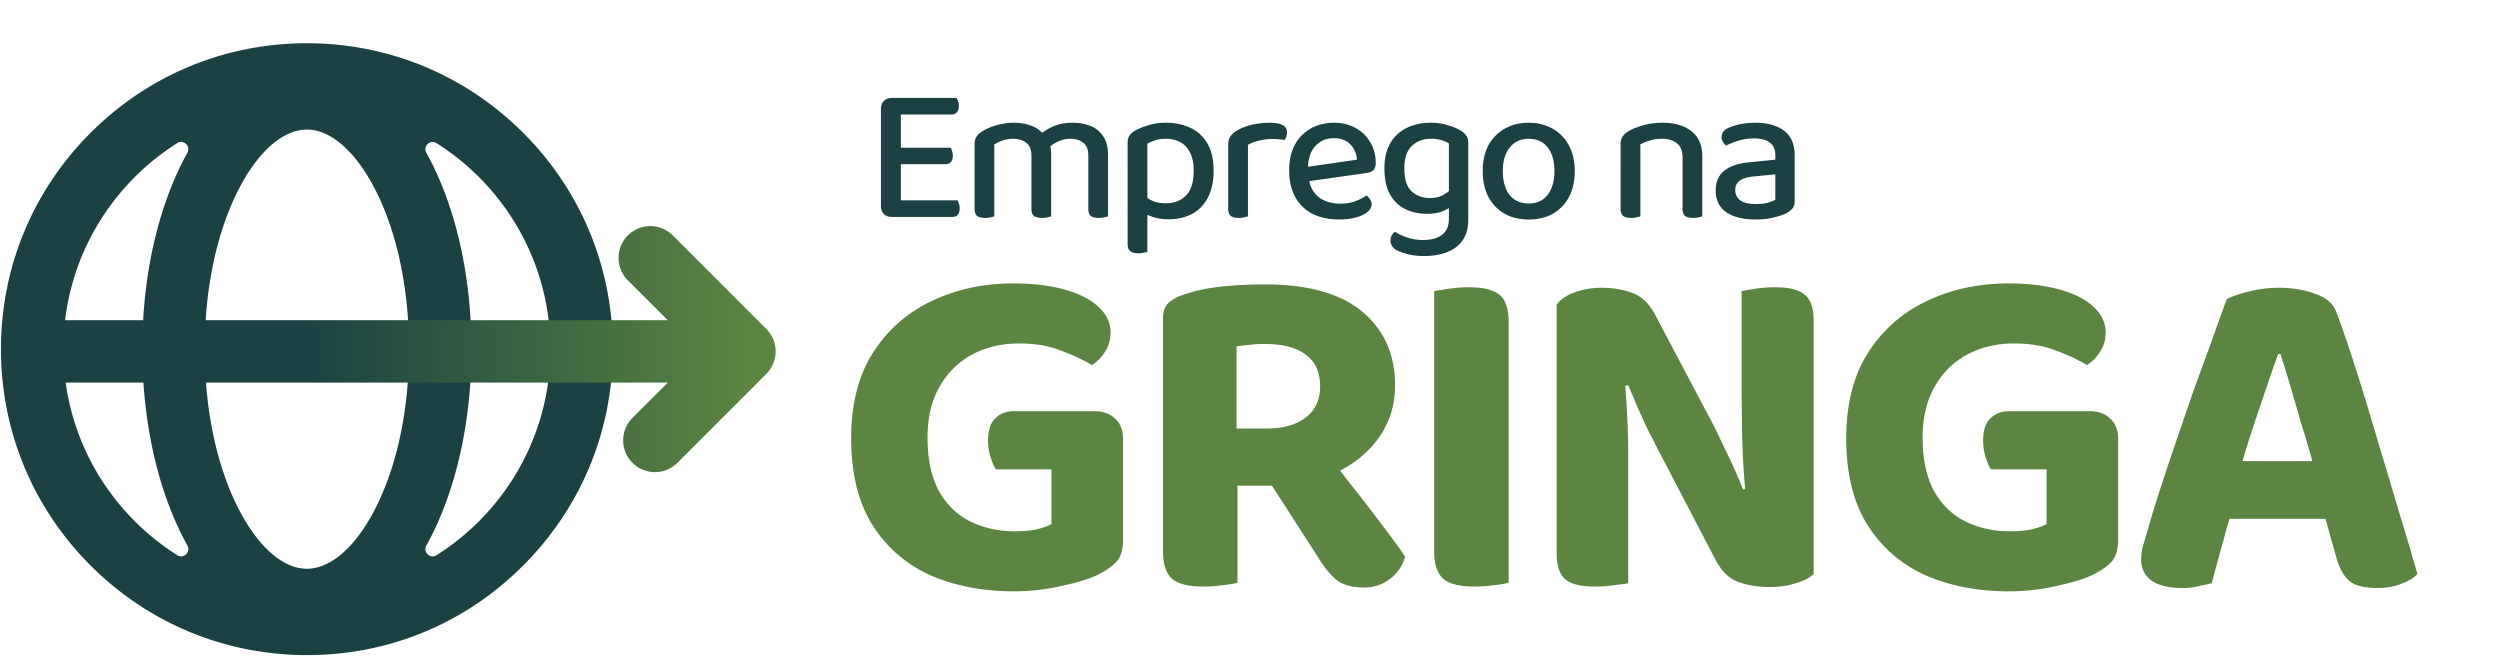 <svg xmlns="http://www.w3.org/2000/svg" width="730" height="192" fill="none"><path fill="#1B4142" d="M257.229 41.38h5.82v21.454c-.19.077-.551.19-1.084.343a6.826 6.826 0 0 1-1.54.171c-.99 0-1.769-.285-2.34-.856-.571-.608-.856-1.388-.856-2.34V41.38Zm5.82 8.9h-5.82V31.794c0-.951.285-1.712.856-2.283.571-.609 1.35-.913 2.34-.913.532 0 1.046.057 1.54.171.533.114.894.229 1.084.343v21.17Zm-2.624-2.339v-4.793H277.6c.152.228.286.552.4.97.152.38.228.818.228 1.313 0 .798-.19 1.426-.571 1.883-.38.418-.913.627-1.597.627h-15.635Zm0 15.407v-4.85h19.172c.153.228.286.551.4.97.152.38.228.837.228 1.37 0 .798-.19 1.426-.57 1.882-.343.419-.875.628-1.598.628h-17.632Zm0-29.9v-4.85h18.887c.152.227.304.55.457.97.152.418.228.855.228 1.312 0 .799-.19 1.426-.571 1.883-.38.456-.913.684-1.597.684h-17.404Zm46.518 11.412v6.505h-5.763v-5.934c0-1.712-.495-2.949-1.484-3.71-.989-.798-2.282-1.198-3.88-1.198a9.351 9.351 0 0 0-3.081.514c-.951.342-1.75.723-2.397 1.141v9.187h-5.763v-9.301c0-.837.171-1.522.513-2.054.343-.571.913-1.123 1.712-1.655 1.065-.685 2.435-1.275 4.109-1.77a17.834 17.834 0 0 1 5.078-.741c1.902 0 3.614.285 5.136.856 1.522.57 2.701 1.407 3.538 2.51.266.229.494.457.684.685.191.19.362.438.514.742.304.495.552 1.103.742 1.826.228.723.342 1.522.342 2.397Zm16.605.285v6.22h-5.763v-5.934c0-1.712-.475-2.949-1.426-3.71-.952-.798-2.226-1.198-3.824-1.198a8.28 8.28 0 0 0-3.423.742 9.07 9.07 0 0 0-2.968 1.997l-2.625-3.823c1.066-.951 2.397-1.788 3.995-2.51 1.598-.724 3.481-1.085 5.649-1.085 2.016 0 3.804.323 5.364.97s2.777 1.674 3.652 3.081c.913 1.37 1.369 3.12 1.369 5.25Zm-38.973 3.367h5.763v14.665c-.266.076-.647.171-1.141.285a6.111 6.111 0 0 1-1.484.171c-1.065 0-1.864-.19-2.396-.57-.495-.419-.742-1.123-.742-2.111v-12.44Zm16.605 0h5.763v14.665c-.228.076-.589.171-1.084.285a6.829 6.829 0 0 1-1.541.171c-1.065 0-1.864-.19-2.396-.57-.495-.419-.742-1.123-.742-2.111v-12.44Zm16.605 0h5.763v14.665c-.228.076-.589.171-1.084.285a6.826 6.826 0 0 1-1.54.171c-1.066 0-1.865-.19-2.397-.57-.495-.419-.742-1.123-.742-2.111v-12.44Zm23.409 15.52c-1.559 0-3.005-.208-4.336-.627-1.332-.418-2.359-.894-3.082-1.426v-5.136c.723.647 1.617 1.236 2.682 1.769 1.103.494 2.416.742 3.938.742 2.472 0 4.45-.761 5.934-2.283 1.484-1.521 2.225-3.918 2.225-7.19 0-2.32-.38-4.146-1.141-5.478-.723-1.37-1.693-2.358-2.91-2.967-1.217-.608-2.568-.913-4.051-.913-1.218 0-2.264.152-3.139.457a16.42 16.42 0 0 0-2.282.97v18.488h-5.764V41.72c0-.836.153-1.502.457-1.997.304-.532.856-1.046 1.655-1.54 1.065-.61 2.358-1.142 3.88-1.598 1.56-.495 3.291-.742 5.193-.742 2.663 0 5.04.495 7.132 1.484 2.093.95 3.748 2.472 4.965 4.565 1.217 2.054 1.826 4.717 1.826 7.988 0 3.12-.571 5.745-1.712 7.875-1.103 2.092-2.644 3.671-4.622 4.736-1.978 1.027-4.261 1.54-6.848 1.54Zm-8.787 9.93c-1.065 0-1.864-.21-2.397-.628-.494-.419-.742-1.103-.742-2.054V58.669l5.764.057v14.836a9.914 9.914 0 0 1-1.142.228 6.103 6.103 0 0 1-1.483.172Zm31.994-31.67v8.388h-5.763v-8.502c0-.913.19-1.655.57-2.225.381-.61.97-1.18 1.769-1.712 1.065-.685 2.454-1.256 4.166-1.712 1.75-.457 3.652-.685 5.706-.685 3.31 0 4.964.932 4.964 2.796 0 .457-.076.875-.228 1.255a2.63 2.63 0 0 1-.513.97 11.512 11.512 0 0 0-1.484-.17 13.375 13.375 0 0 0-1.769-.115c-1.56 0-2.986.171-4.28.514-1.255.304-2.301.703-3.138 1.198Zm-5.763 5.935 5.763.513v14.437c-.266.076-.647.171-1.141.285a6.111 6.111 0 0 1-1.484.171c-1.065 0-1.864-.19-2.397-.57-.494-.419-.741-1.123-.741-2.111V48.227Zm21.567 4.964-.229-4.223 16.263-2.34c-.152-1.787-.799-3.27-1.94-4.45-1.141-1.217-2.758-1.826-4.85-1.826-2.169 0-3.957.76-5.364 2.283-1.408 1.521-2.131 3.709-2.169 6.562l.115 2.054c.266 2.739 1.217 4.793 2.853 6.163 1.674 1.37 3.861 2.054 6.562 2.054 1.598 0 3.043-.247 4.337-.742 1.331-.495 2.396-1.046 3.195-1.655a3.44 3.44 0 0 1 1.084 1.142c.305.418.457.893.457 1.426 0 .837-.419 1.598-1.256 2.282-.837.685-1.978 1.218-3.423 1.598-1.408.38-2.987.57-4.737.57-2.967 0-5.554-.532-7.76-1.597-2.168-1.103-3.861-2.72-5.079-4.85-1.217-2.169-1.826-4.812-1.826-7.932 0-2.244.324-4.222.971-5.934.684-1.75 1.616-3.196 2.796-4.337a11.709 11.709 0 0 1 4.165-2.682c1.598-.609 3.31-.913 5.136-.913 2.396 0 4.508.514 6.334 1.54a10.734 10.734 0 0 1 4.279 4.166c1.065 1.75 1.598 3.785 1.598 6.106 0 .913-.247 1.598-.742 2.054-.456.419-1.084.685-1.883.8l-18.887 2.681Zm36.483 9.244c-2.244 0-4.317-.437-6.219-1.312-1.864-.875-3.367-2.283-4.508-4.223-1.142-1.94-1.712-4.527-1.712-7.76 0-2.93.57-5.364 1.712-7.304 1.141-1.979 2.72-3.462 4.736-4.451 2.054-1.027 4.413-1.541 7.076-1.541 1.826 0 3.518.247 5.078.742 1.56.456 2.834 1.008 3.823 1.655a5.15 5.15 0 0 1 1.484 1.37c.38.532.571 1.178.571 1.94V59.24h-5.65V41.893c-.608-.38-1.331-.704-2.168-.97-.837-.267-1.845-.4-3.024-.4-2.359 0-4.261.723-5.707 2.168-1.407 1.408-2.111 3.557-2.111 6.449 0 3.157.704 5.401 2.111 6.733 1.446 1.293 3.215 1.94 5.307 1.94 1.56 0 2.815-.266 3.766-.799.989-.532 1.788-1.103 2.397-1.712l.228 4.85c-.646.571-1.579 1.104-2.796 1.598-1.217.457-2.682.685-4.394.685Zm6.391 1.37v-5.82h5.65v6.105c0 2.549-.571 4.603-1.712 6.163-1.104 1.56-2.644 2.7-4.622 3.423-1.941.723-4.128 1.084-6.563 1.084-1.94 0-3.614-.209-5.021-.627-1.408-.38-2.416-.742-3.024-1.084-1.18-.723-1.769-1.655-1.769-2.796 0-.609.133-1.142.399-1.598.266-.419.59-.742.97-.97.875.608 2.035 1.16 3.481 1.655 1.446.494 2.986.741 4.622.741 2.435 0 4.299-.513 5.592-1.54 1.332-.99 1.997-2.568 1.997-4.736Zm36.745-13.867c0 2.892-.551 5.402-1.654 7.533-1.104 2.092-2.663 3.728-4.68 4.907-2.016 1.141-4.374 1.712-7.075 1.712-2.739 0-5.117-.57-7.133-1.712-2.016-1.18-3.576-2.815-4.679-4.907-1.103-2.13-1.655-4.641-1.655-7.533 0-2.89.552-5.383 1.655-7.475 1.141-2.092 2.72-3.709 4.736-4.85 2.016-1.18 4.375-1.769 7.076-1.769 2.663 0 5.002.59 7.018 1.769 2.017 1.141 3.576 2.758 4.679 4.85 1.142 2.093 1.712 4.584 1.712 7.475Zm-13.409-9.415c-2.321 0-4.166.837-5.535 2.51-1.37 1.675-2.055 3.976-2.055 6.905 0 3.006.666 5.345 1.998 7.02 1.331 1.635 3.195 2.453 5.592 2.453 2.358 0 4.184-.837 5.478-2.511 1.331-1.674 1.997-3.994 1.997-6.962 0-2.929-.666-5.23-1.997-6.904-1.332-1.674-3.158-2.51-5.478-2.51Zm50.656 5.25v5.706h-5.763v-5.478c0-1.902-.552-3.29-1.655-4.165-1.065-.875-2.51-1.313-4.336-1.313-1.332 0-2.53.171-3.595.514-1.066.304-1.979.684-2.739 1.141v9.301h-5.764v-9.415c0-.875.171-1.579.514-2.111.342-.533.913-1.066 1.712-1.598 1.065-.647 2.453-1.218 4.165-1.712 1.712-.533 3.633-.799 5.764-.799 3.652 0 6.505.837 8.559 2.51 2.092 1.637 3.138 4.11 3.138 7.419Zm-23.852 2.739h5.764v14.665a24.57 24.57 0 0 1-1.142.285 6.103 6.103 0 0 1-1.483.171c-1.065 0-1.864-.19-2.397-.57-.494-.419-.742-1.123-.742-2.111v-12.44Zm18.089 0h5.763v14.665c-.228.076-.589.171-1.084.285a6.829 6.829 0 0 1-1.541.171c-1.103 0-1.902-.19-2.396-.57-.495-.419-.742-1.123-.742-2.111v-12.44Zm21.434 15.578c-3.69 0-6.582-.704-8.674-2.111-2.054-1.446-3.081-3.557-3.081-6.334 0-2.511.818-4.432 2.453-5.764 1.674-1.331 3.995-2.149 6.962-2.453l7.989-.8v-1.312c0-1.712-.552-2.948-1.655-3.709-1.103-.798-2.606-1.198-4.508-1.198-1.522 0-3.005.21-4.451.628-1.407.418-2.663.913-3.766 1.483a5.108 5.108 0 0 1-.913-1.084c-.266-.456-.399-.913-.399-1.37 0-1.217.646-2.11 1.94-2.681 1.027-.495 2.225-.875 3.595-1.142a23.298 23.298 0 0 1 4.336-.399c3.5 0 6.277.76 8.332 2.282 2.092 1.522 3.138 3.938 3.138 7.247v13.353c0 .875-.19 1.56-.571 2.054-.38.457-.894.894-1.54 1.313-.989.532-2.283.989-3.881 1.37-1.559.418-3.328.627-5.306.627Zm0-4.508c1.369 0 2.548-.133 3.538-.4.989-.304 1.692-.59 2.111-.855v-7.419l-6.391.628c-1.75.152-3.082.552-3.995 1.198-.874.647-1.312 1.58-1.312 2.797 0 1.255.495 2.244 1.484 2.967 1.027.723 2.548 1.084 4.565 1.084Z"/><path fill="#5B8541" d="M327.935 128.208v29.318c0 2.618-.515 4.629-1.543 6.032-1.029 1.309-2.666 2.571-4.91 3.787-2.525 1.403-6.219 2.619-11.082 3.647a62.245 62.245 0 0 1-14.308 1.684c-8.978 0-17.068-1.543-24.269-4.629-7.107-3.18-12.765-8.043-16.973-14.589-4.209-6.64-6.313-15.15-6.313-25.531 0-9.913 2.104-18.189 6.313-24.829 4.302-6.734 10.006-11.784 17.114-15.15 7.201-3.46 15.197-5.19 23.987-5.19 5.705 0 10.708.607 15.01 1.823s7.575 2.9 9.82 5.05c2.338 2.151 3.507 4.63 3.507 7.435 0 2.15-.562 4.068-1.684 5.751-1.029 1.59-2.291 2.853-3.787 3.788-2.432-1.497-5.424-2.899-8.978-4.209-3.46-1.402-7.575-2.104-12.345-2.104-5.143 0-9.772 1.122-13.887 3.367-4.021 2.244-7.154 5.424-9.399 9.539-2.244 4.021-3.367 8.884-3.367 14.589 0 6.172 1.076 11.315 3.227 15.43 2.244 4.022 5.284 7.014 9.118 8.978 3.928 1.964 8.323 2.946 13.186 2.946 2.338 0 4.442-.187 6.313-.561 1.87-.468 3.32-.982 4.348-1.543v-15.992h-16.272c-.561-.935-1.075-2.151-1.543-3.647-.468-1.496-.701-3.086-.701-4.77 0-2.992.701-5.143 2.104-6.452 1.403-1.403 3.179-2.105 5.33-2.105h23.707c2.525 0 4.536.749 6.032 2.245 1.497 1.403 2.245 3.367 2.245 5.892Zm33.131-3.087h8.977c4.583 0 8.277-1.028 11.082-3.086 2.899-2.151 4.349-5.237 4.349-9.258 0-4.021-1.356-7.061-4.068-9.118-2.712-2.151-6.827-3.227-12.345-3.227-1.496 0-2.899.094-4.208.281a58.899 58.899 0 0 0-3.787.421v23.987Zm10.941 16.694h-32.404V92.857c0-1.87.514-3.32 1.543-4.348 1.122-1.029 2.525-1.824 4.208-2.385 3.087-1.122 6.687-1.917 10.802-2.385 4.208-.467 8.557-.701 13.046-.701 12.718 0 22.257 2.665 28.617 7.996 6.359 5.33 9.538 12.485 9.538 21.462 0 5.705-1.543 10.755-4.629 15.15-3.086 4.396-7.294 7.856-12.625 10.381-5.237 2.525-11.269 3.788-18.096 3.788Zm-3.927-5.191 19.358-4.348a535.709 535.709 0 0 0 6.593 8.697 359.645 359.645 0 0 1 6.593 8.417c2.057 2.712 3.928 5.19 5.611 7.434 1.684 2.245 3.04 4.162 4.068 5.752-.841 2.805-2.384 5.003-4.629 6.593-2.151 1.59-4.582 2.385-7.294 2.385-3.554 0-6.266-.749-8.137-2.245-1.87-1.59-3.6-3.694-5.19-6.312l-16.973-26.373Zm-28.477-2.946h21.743v36.473c-.935.28-2.338.514-4.208.701a39.65 39.65 0 0 1-5.892.421c-4.208 0-7.201-.748-8.978-2.244-1.777-1.59-2.665-4.256-2.665-7.996v-27.355Zm79.183-23.005h21.743v59.478c-.935.28-2.338.514-4.209.701-1.87.281-3.787.421-5.751.421-4.302 0-7.341-.748-9.118-2.244-1.777-1.59-2.665-4.256-2.665-7.996v-50.36Zm21.743 27.494h-21.743V85.002a150.02 150.02 0 0 1 4.348-.701 40.588 40.588 0 0 1 5.752-.421c4.115 0 7.06.701 8.837 2.104 1.871 1.403 2.806 4.115 2.806 8.136v44.047Zm14.013-28.196 19.78-.14c.374 4.021.654 7.996.841 11.924.187 3.928.281 7.715.281 11.362v37.174c-.748.187-2.058.374-3.928.561-1.87.281-3.787.421-5.751.421-4.115 0-7.014-.701-8.698-2.104-1.683-1.497-2.525-4.068-2.525-7.716v-51.482Zm75.049 35.07-19.779.28c-.655-6.826-1.029-13.279-1.122-19.358-.094-6.172-.14-12.017-.14-17.535V85.002a108.04 108.04 0 0 1 4.068-.701 38.654 38.654 0 0 1 5.751-.421c4.115 0 7.014.748 8.697 2.244 1.684 1.403 2.525 3.928 2.525 7.575v51.342Zm0-6.874V124.28v43.346c-1.215 1.122-2.946 2.01-5.19 2.665-2.244.748-4.863 1.122-7.856 1.122-3.273 0-6.312-.514-9.118-1.543-2.712-1.029-4.956-3.32-6.733-6.873l-16.693-31.984a369.008 369.008 0 0 0-3.086-6.032l-2.806-6.172a316.094 316.094 0 0 0-2.665-6.313l-20.902 4.63V88.93c1.216-1.59 3.04-2.806 5.471-3.648 2.432-.841 5.004-1.262 7.716-1.262 3.179 0 6.172.514 8.977 1.543 2.806 1.029 5.097 3.32 6.874 6.874l16.833 31.843a183.798 183.798 0 0 1 2.946 6.172 183.798 183.798 0 0 1 2.946 6.172 127.512 127.512 0 0 1 2.665 6.313l20.621-4.77Zm88.909-9.959v29.318c0 2.618-.514 4.629-1.543 6.032-1.029 1.309-2.665 2.571-4.91 3.787-2.525 1.403-6.219 2.619-11.082 3.647a62.232 62.232 0 0 1-14.308 1.684c-8.978 0-17.067-1.543-24.268-4.629-7.107-3.18-12.765-8.043-16.974-14.589-4.208-6.64-6.312-15.15-6.312-25.531 0-9.913 2.104-18.189 6.312-24.829 4.302-6.734 10.007-11.784 17.114-15.15 7.201-3.46 15.197-5.19 23.988-5.19 5.704 0 10.708.607 15.01 1.823 4.301 1.216 7.575 2.9 9.819 5.05 2.338 2.151 3.507 4.63 3.507 7.435 0 2.15-.561 4.068-1.683 5.751-1.029 1.59-2.292 2.853-3.788 3.788-2.431-1.497-5.424-2.899-8.978-4.209-3.46-1.402-7.575-2.104-12.344-2.104-5.144 0-9.773 1.122-13.888 3.367-4.021 2.244-7.154 5.424-9.398 9.539-2.245 4.021-3.367 8.884-3.367 14.589 0 6.172 1.075 11.315 3.226 15.43 2.245 4.022 5.284 7.014 9.119 8.978 3.927 1.964 8.323 2.946 13.186 2.946 2.338 0 4.442-.187 6.312-.561 1.871-.468 3.32-.982 4.349-1.543v-15.992h-16.272c-.562-.935-1.076-2.151-1.544-3.647-.467-1.496-.701-3.086-.701-4.77 0-2.992.701-5.143 2.104-6.452 1.403-1.403 3.18-2.105 5.331-2.105h23.707c2.525 0 4.536.749 6.032 2.245 1.496 1.403 2.244 3.367 2.244 5.892Zm47.407-24.83h-.702a914.243 914.243 0 0 0-3.366 9.679 1484.412 1484.412 0 0 0-3.788 11.223 283.917 283.917 0 0 0-3.647 11.783l-2.665 12.906a437.2 437.2 0 0 0-1.684 5.751 124.196 124.196 0 0 1-1.543 5.611 381.957 381.957 0 0 1-1.403 5.191 192.657 192.657 0 0 0-1.262 4.769 82.1 82.1 0 0 1-3.788.842c-1.309.374-2.852.561-4.629.561-4.021 0-7.061-.702-9.118-2.104-2.057-1.497-3.086-3.554-3.086-6.173 0-1.215.14-2.431.421-3.647a348.95 348.95 0 0 0 1.262-4.208c.842-3.086 2.011-6.967 3.507-11.643a723.51 723.51 0 0 1 5.05-15.15 1645.683 1645.683 0 0 1 5.611-16.273 2611.8 2611.8 0 0 0 5.331-14.589 836.801 836.801 0 0 1 3.787-10.52c1.497-.842 3.648-1.59 6.453-2.245a34.686 34.686 0 0 1 8.698-1.122c4.021 0 7.621.608 10.801 1.824 3.273 1.122 5.331 2.992 6.172 5.61 1.871 4.957 3.834 10.709 5.892 17.255a792.712 792.712 0 0 1 6.172 20.34 1566.556 1566.556 0 0 1 6.172 20.621c2.058 6.64 3.835 12.625 5.331 17.956-1.029 1.122-2.572 2.057-4.629 2.805-1.964.842-4.302 1.263-7.014 1.263-3.928 0-6.687-.702-8.277-2.104-1.589-1.403-2.805-3.554-3.647-6.453l-4.348-15.431-2.525-12.204a307.818 307.818 0 0 0-3.507-11.924 1108.239 1108.239 0 0 0-3.227-11.082 446.757 446.757 0 0 0-2.805-9.118Zm-23.567 48.116 8.417-16.834h32.544l2.806 16.834H642.34Z"/><g clip-path="url(#a)"><path fill="#1B4142" d="M152.774 38.787c-16.869-16.87-39.302-26.163-63.164-26.163-23.862 0-46.295 9.294-63.168 26.163C9.572 55.66.279 78.093.279 101.955c0 23.862 9.293 46.295 26.163 63.168 19.337 19.338 45.977 28.719 73.704 25.565a87.896 87.896 0 0 0 44.757-18.539c21.835-17.373 34.038-42.846 34.038-70.194 0-23.862-9.294-46.295-26.163-63.164l-.004-.004Zm-43.681 110.674c-5.614 10.558-12.717 16.614-19.487 16.614-6.77 0-13.872-6.056-19.487-16.614-6.665-12.538-10.336-29.411-10.336-47.506 0-18.094 3.671-34.967 10.336-47.505 5.615-10.559 12.717-16.615 19.487-16.615 6.77 0 13.873 6.056 19.487 16.615 6.669 12.538 10.336 29.41 10.336 47.505 0 18.095-3.671 34.968-10.336 47.506Zm-90.585-47.506c0-25.306 13.29-47.564 33.254-60.167 1.849-1.167 4.025.911 2.96 2.825-.233.42-.466.846-.692 1.276-8.043 15.127-12.473 35.037-12.473 56.063 0 21.025 4.43 40.939 12.473 56.062.23.43.46.857.692 1.276 1.061 1.914-1.111 3.992-2.96 2.826-19.965-12.604-33.254-34.862-33.254-60.168v.007Zm108.949 60.168c-1.848 1.167-4.025-.912-2.96-2.826.233-.419.467-.845.693-1.276 8.043-15.126 12.472-35.036 12.472-56.062 0-21.026-4.429-40.94-12.472-56.063-.23-.43-.46-.856-.693-1.276-1.061-1.914 1.112-3.992 2.96-2.825 19.965 12.604 33.254 34.862 33.254 60.164s-13.289 47.564-33.254 60.168v-.004Z"/><path fill="url(#b)" d="M223.772 96.054 196.486 68.77a9.277 9.277 0 1 0-13.118 13.121l11.62 11.608H15.612a9.113 9.113 0 0 0-9.115 9.115 9.114 9.114 0 0 0 9.115 9.115h179.376l-10.304 10.296c-3.638 3.638-3.624 9.545.037 13.161a9.277 9.277 0 0 0 13.078-.04l25.973-25.973c3.624-3.624 3.624-9.498 0-13.118Z"/></g><defs><linearGradient id="b" x1="89.345" x2="220.746" y1="101.957" y2="101.957" gradientUnits="userSpaceOnUse"><stop stop-color="#1B4142"/><stop offset=".98" stop-color="#5B8541"/></linearGradient><clipPath id="a"><path fill="#fff" d="M.279 12.624h229.788v178.662H.279z"/></clipPath></defs></svg>